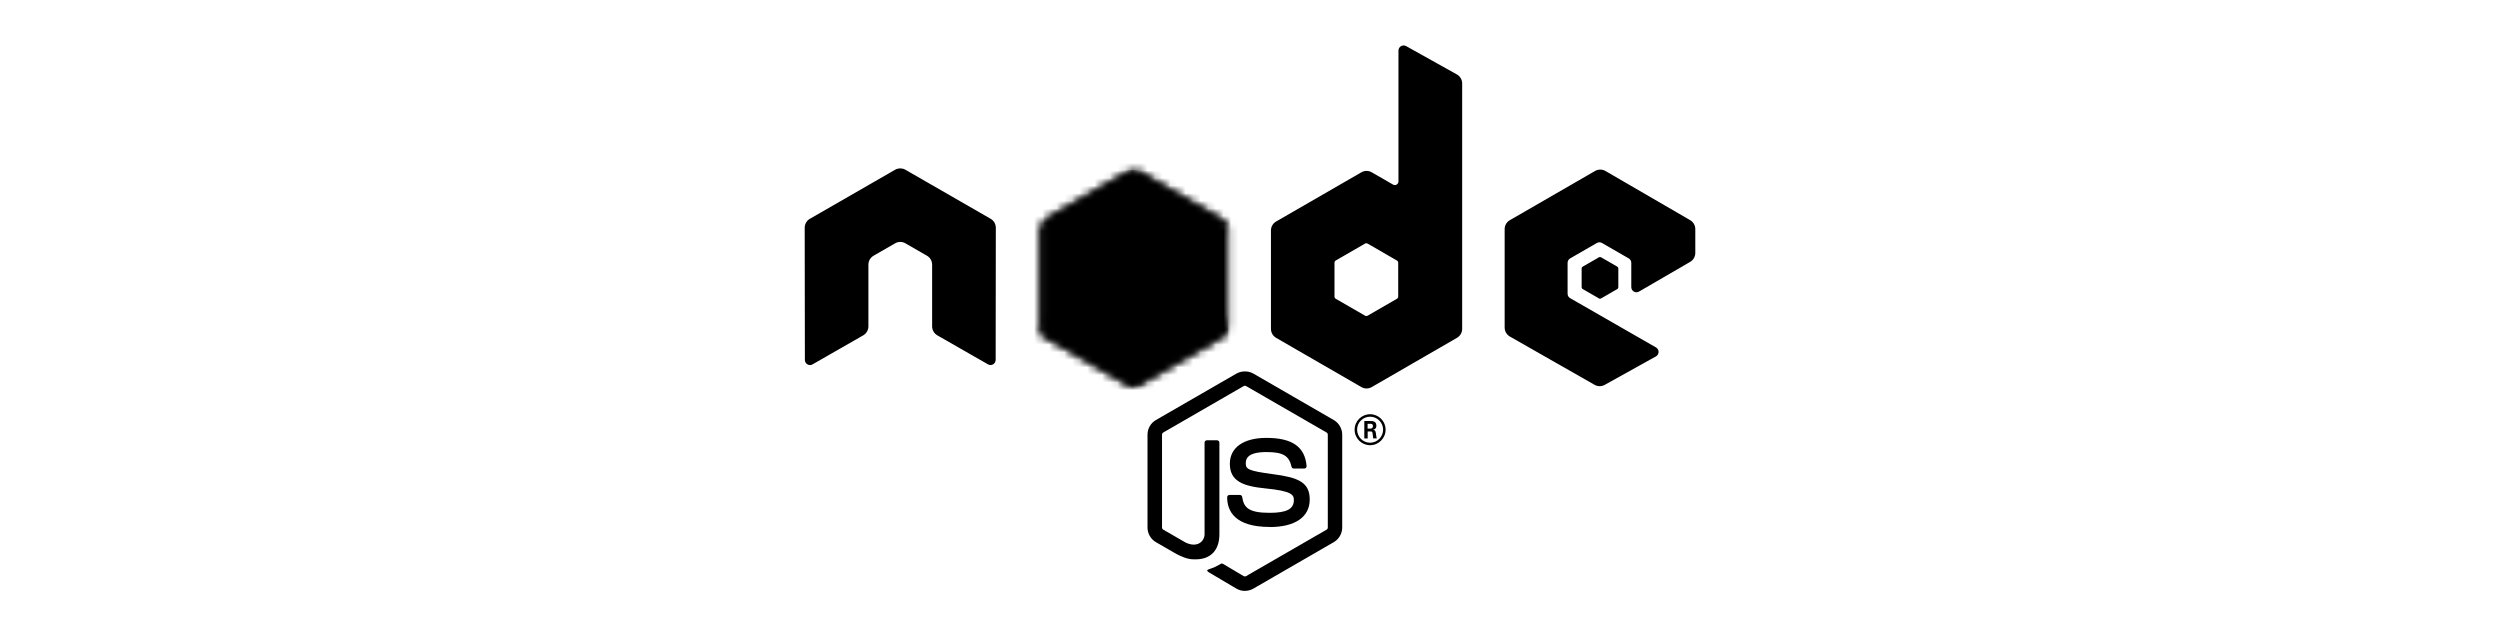 <svg width="330" height="84" viewBox="0 0 330 84" fill="none" xmlns="http://www.w3.org/2000/svg">
<path d="M164.326 78C163.938 78 163.553 77.898 163.213 77.702L159.668 75.604C159.139 75.308 159.397 75.203 159.572 75.143C160.278 74.896 160.421 74.84 161.174 74.412C161.254 74.367 161.357 74.383 161.438 74.431L164.161 76.046C164.259 76.1 164.399 76.1 164.49 76.046L175.107 69.918C175.205 69.862 175.269 69.748 175.269 69.631V57.38C175.269 57.258 175.205 57.149 175.105 57.088L164.492 50.965C164.394 50.906 164.264 50.906 164.165 50.965L153.555 57.088C153.452 57.146 153.387 57.261 153.387 57.377V69.629C153.387 69.746 153.451 69.857 153.552 69.913L156.459 71.593C158.037 72.382 159.002 71.452 159.002 70.516V58.425C159.002 58.252 159.138 58.119 159.31 58.119H160.655C160.823 58.119 160.961 58.252 160.961 58.425V70.522C160.961 72.626 159.813 73.835 157.817 73.835C157.203 73.835 156.719 73.835 155.369 73.171L152.584 71.566C151.896 71.167 151.471 70.423 151.471 69.629V57.377C151.471 56.58 151.896 55.836 152.584 55.443L163.212 49.312C163.884 48.932 164.777 48.932 165.444 49.312L176.058 55.445C176.744 55.841 177.172 56.583 177.172 57.38V69.631C177.172 70.426 176.744 71.167 176.058 71.566L165.444 77.697C165.104 77.894 164.718 77.995 164.325 77.995" fill="black"/>
<path d="M167.606 69.558C162.96 69.558 161.986 67.426 161.986 65.638C161.986 65.468 162.123 65.332 162.294 65.332H163.665C163.817 65.332 163.944 65.442 163.968 65.592C164.175 66.989 164.792 67.694 167.601 67.694C169.839 67.694 170.79 67.189 170.79 66.002C170.79 65.319 170.519 64.811 167.043 64.471C164.135 64.184 162.339 63.544 162.339 61.218C162.339 59.076 164.146 57.801 167.173 57.801C170.572 57.801 172.257 58.981 172.469 61.516C172.477 61.604 172.446 61.689 172.387 61.752C172.329 61.814 172.246 61.851 172.161 61.851H170.782C170.638 61.851 170.514 61.75 170.484 61.612C170.152 60.142 169.35 59.672 167.168 59.672C164.725 59.672 164.441 60.522 164.441 61.16C164.441 61.933 164.776 62.159 168.071 62.595C171.335 63.028 172.884 63.639 172.884 65.933C172.884 68.245 170.955 69.571 167.59 69.571M180.522 56.578H180.878C181.17 56.578 181.226 56.374 181.226 56.254C181.226 55.941 181.011 55.941 180.891 55.941H180.524L180.522 56.578ZM180.089 55.574H180.878C181.149 55.574 181.68 55.574 181.68 56.18C181.68 56.602 181.409 56.69 181.247 56.743C181.563 56.764 181.585 56.972 181.627 57.264C181.649 57.447 181.683 57.764 181.747 57.87H181.261C181.247 57.764 181.173 57.179 181.173 57.147C181.141 57.017 181.096 56.953 180.934 56.953H180.532V57.873H180.089V55.574ZM179.14 56.717C179.14 57.668 179.908 58.439 180.851 58.439C181.803 58.439 182.571 57.652 182.571 56.717C182.571 55.763 181.792 55.005 180.849 55.005C179.918 55.005 179.137 55.752 179.137 56.714M182.9 56.722C182.9 57.849 181.978 58.768 180.854 58.768C179.738 58.768 178.808 57.859 178.808 56.722C178.808 55.563 179.759 54.675 180.854 54.675C181.957 54.675 182.898 55.566 182.898 56.722" fill="black"/>
<path fill-rule="evenodd" clip-rule="evenodd" d="M131.449 30.064C131.449 29.575 131.191 29.126 130.769 28.883L119.513 22.406C119.323 22.294 119.11 22.236 118.894 22.228H118.778C118.562 22.236 118.349 22.294 118.156 22.406L106.901 28.883C106.481 29.127 106.22 29.576 106.22 30.065L106.244 47.509C106.244 47.751 106.369 47.977 106.582 48.096C106.789 48.224 107.05 48.224 107.257 48.096L113.949 44.264C114.371 44.013 114.629 43.569 114.629 43.084V34.935C114.629 34.449 114.887 34 115.308 33.758L118.157 32.117C118.368 31.995 118.601 31.934 118.837 31.934C119.07 31.934 119.307 31.994 119.513 32.117L122.361 33.757C122.782 33.999 123.041 34.448 123.041 34.934V43.083C123.041 43.567 123.302 44.013 123.723 44.263L130.41 48.092C130.62 48.217 130.881 48.217 131.09 48.092C131.297 47.973 131.427 47.747 131.427 47.505L131.449 30.064ZM184.564 39.146C184.564 39.268 184.5 39.38 184.394 39.44L180.528 41.669C180.423 41.729 180.294 41.729 180.189 41.669L176.322 39.44C176.216 39.38 176.152 39.267 176.152 39.146V34.683C176.152 34.561 176.216 34.449 176.32 34.388L180.184 32.155C180.29 32.094 180.42 32.094 180.526 32.155L184.393 34.388C184.499 34.449 184.563 34.561 184.563 34.683L184.564 39.146ZM185.609 6.086C185.398 5.969 185.141 5.972 184.933 6.093C184.726 6.215 184.597 6.439 184.597 6.681V23.954C184.597 24.125 184.507 24.281 184.36 24.366C184.214 24.451 184.032 24.451 183.884 24.366L181.065 22.742C180.645 22.499 180.127 22.499 179.706 22.742L168.446 29.241C168.025 29.483 167.766 29.932 167.766 30.415V43.416C167.766 43.902 168.025 44.349 168.446 44.593L179.706 51.096C180.126 51.338 180.644 51.338 181.066 51.096L192.326 44.591C192.746 44.346 193.006 43.9 193.006 43.413V11.013C193.006 10.52 192.738 10.066 192.307 9.825L185.609 6.086ZM223.105 34.565C223.523 34.322 223.78 33.874 223.78 33.39V30.239C223.78 29.754 223.523 29.307 223.104 29.063L211.915 22.568C211.493 22.324 210.975 22.324 210.552 22.568L199.295 29.066C198.872 29.31 198.614 29.757 198.614 30.243V43.238C198.614 43.727 198.878 44.179 199.3 44.421L210.486 50.796C210.898 51.033 211.402 51.036 211.82 50.804L218.586 47.044C218.798 46.924 218.934 46.699 218.934 46.454C218.934 46.209 218.804 45.981 218.591 45.861L207.265 39.361C207.052 39.242 206.922 39.016 206.922 38.774V34.697C206.922 34.454 207.049 34.229 207.262 34.108L210.786 32.075C210.996 31.953 211.254 31.953 211.464 32.075L214.99 34.108C215.2 34.228 215.33 34.454 215.33 34.696V37.901C215.33 38.142 215.461 38.368 215.67 38.49C215.88 38.61 216.141 38.61 216.351 38.488L223.105 34.565Z" fill="black"/>
<path fill-rule="evenodd" clip-rule="evenodd" d="M211.068 33.957C211.148 33.91 211.248 33.91 211.329 33.957L213.489 35.204C213.57 35.251 213.62 35.337 213.62 35.43V37.925C213.62 38.018 213.57 38.104 213.489 38.151L211.329 39.397C211.248 39.444 211.148 39.444 211.068 39.397L208.909 38.151C208.827 38.104 208.776 38.018 208.776 37.925V35.43C208.776 35.337 208.824 35.251 208.907 35.204L211.068 33.957Z" fill="black"/>
<mask id="mask0_92_6090" style="mask-type:luminance" maskUnits="userSpaceOnUse" x="137" y="22" width="26" height="30">
<path d="M148.935 22.633L137.739 29.095C137.32 29.337 137.062 29.783 137.062 30.266V43.2C137.062 43.682 137.32 44.129 137.739 44.371L148.936 50.838C149.355 51.079 149.871 51.079 150.289 50.838L161.484 44.371C161.901 44.129 162.159 43.682 162.159 43.2V30.266C162.159 29.783 161.901 29.337 161.481 29.095L150.288 22.633C150.078 22.512 149.844 22.452 149.61 22.452C149.376 22.452 149.142 22.512 148.932 22.633" fill="white"/>
</mask>
<g mask="url(#mask0_92_6090)">
<path d="M173.471 27.998L141.922 12.534L125.746 45.533L157.294 60.998L173.471 27.998Z" fill="black"/>
</g>
<mask id="mask1_92_6090" style="mask-type:luminance" maskUnits="userSpaceOnUse" x="137" y="22" width="25" height="30">
<path d="M137.338 44.021C137.445 44.16 137.579 44.28 137.737 44.37L147.341 49.918L148.941 50.837C149.18 50.976 149.452 51.034 149.72 51.014C149.81 51.007 149.899 50.99 149.986 50.966L161.795 29.344C161.704 29.246 161.598 29.163 161.48 29.094L154.149 24.861L150.274 22.631C150.164 22.567 150.044 22.522 149.923 22.49L137.338 44.021Z" fill="white"/>
</mask>
<g mask="url(#mask1_92_6090)">
<path d="M123.697 32.572L145.974 62.722L175.435 40.955L153.157 10.806L123.697 32.572Z" fill="black"/>
</g>
<mask id="mask2_92_6090" style="mask-type:luminance" maskUnits="userSpaceOnUse" x="137" y="22" width="26" height="30">
<path d="M149.476 22.46C149.288 22.478 149.104 22.537 148.935 22.633L137.771 29.077L149.809 51.004C149.976 50.98 150.141 50.924 150.29 50.838L161.486 44.371C161.832 44.17 162.068 43.831 162.14 43.447L149.868 22.482C149.777 22.464 149.687 22.455 149.594 22.455C149.557 22.455 149.519 22.456 149.482 22.46" fill="white"/>
</mask>
<g mask="url(#mask2_92_6090)">
<path d="M137.768 22.454V51.004H162.133V22.454H137.768Z" fill="black"/>
</g>
</svg>
